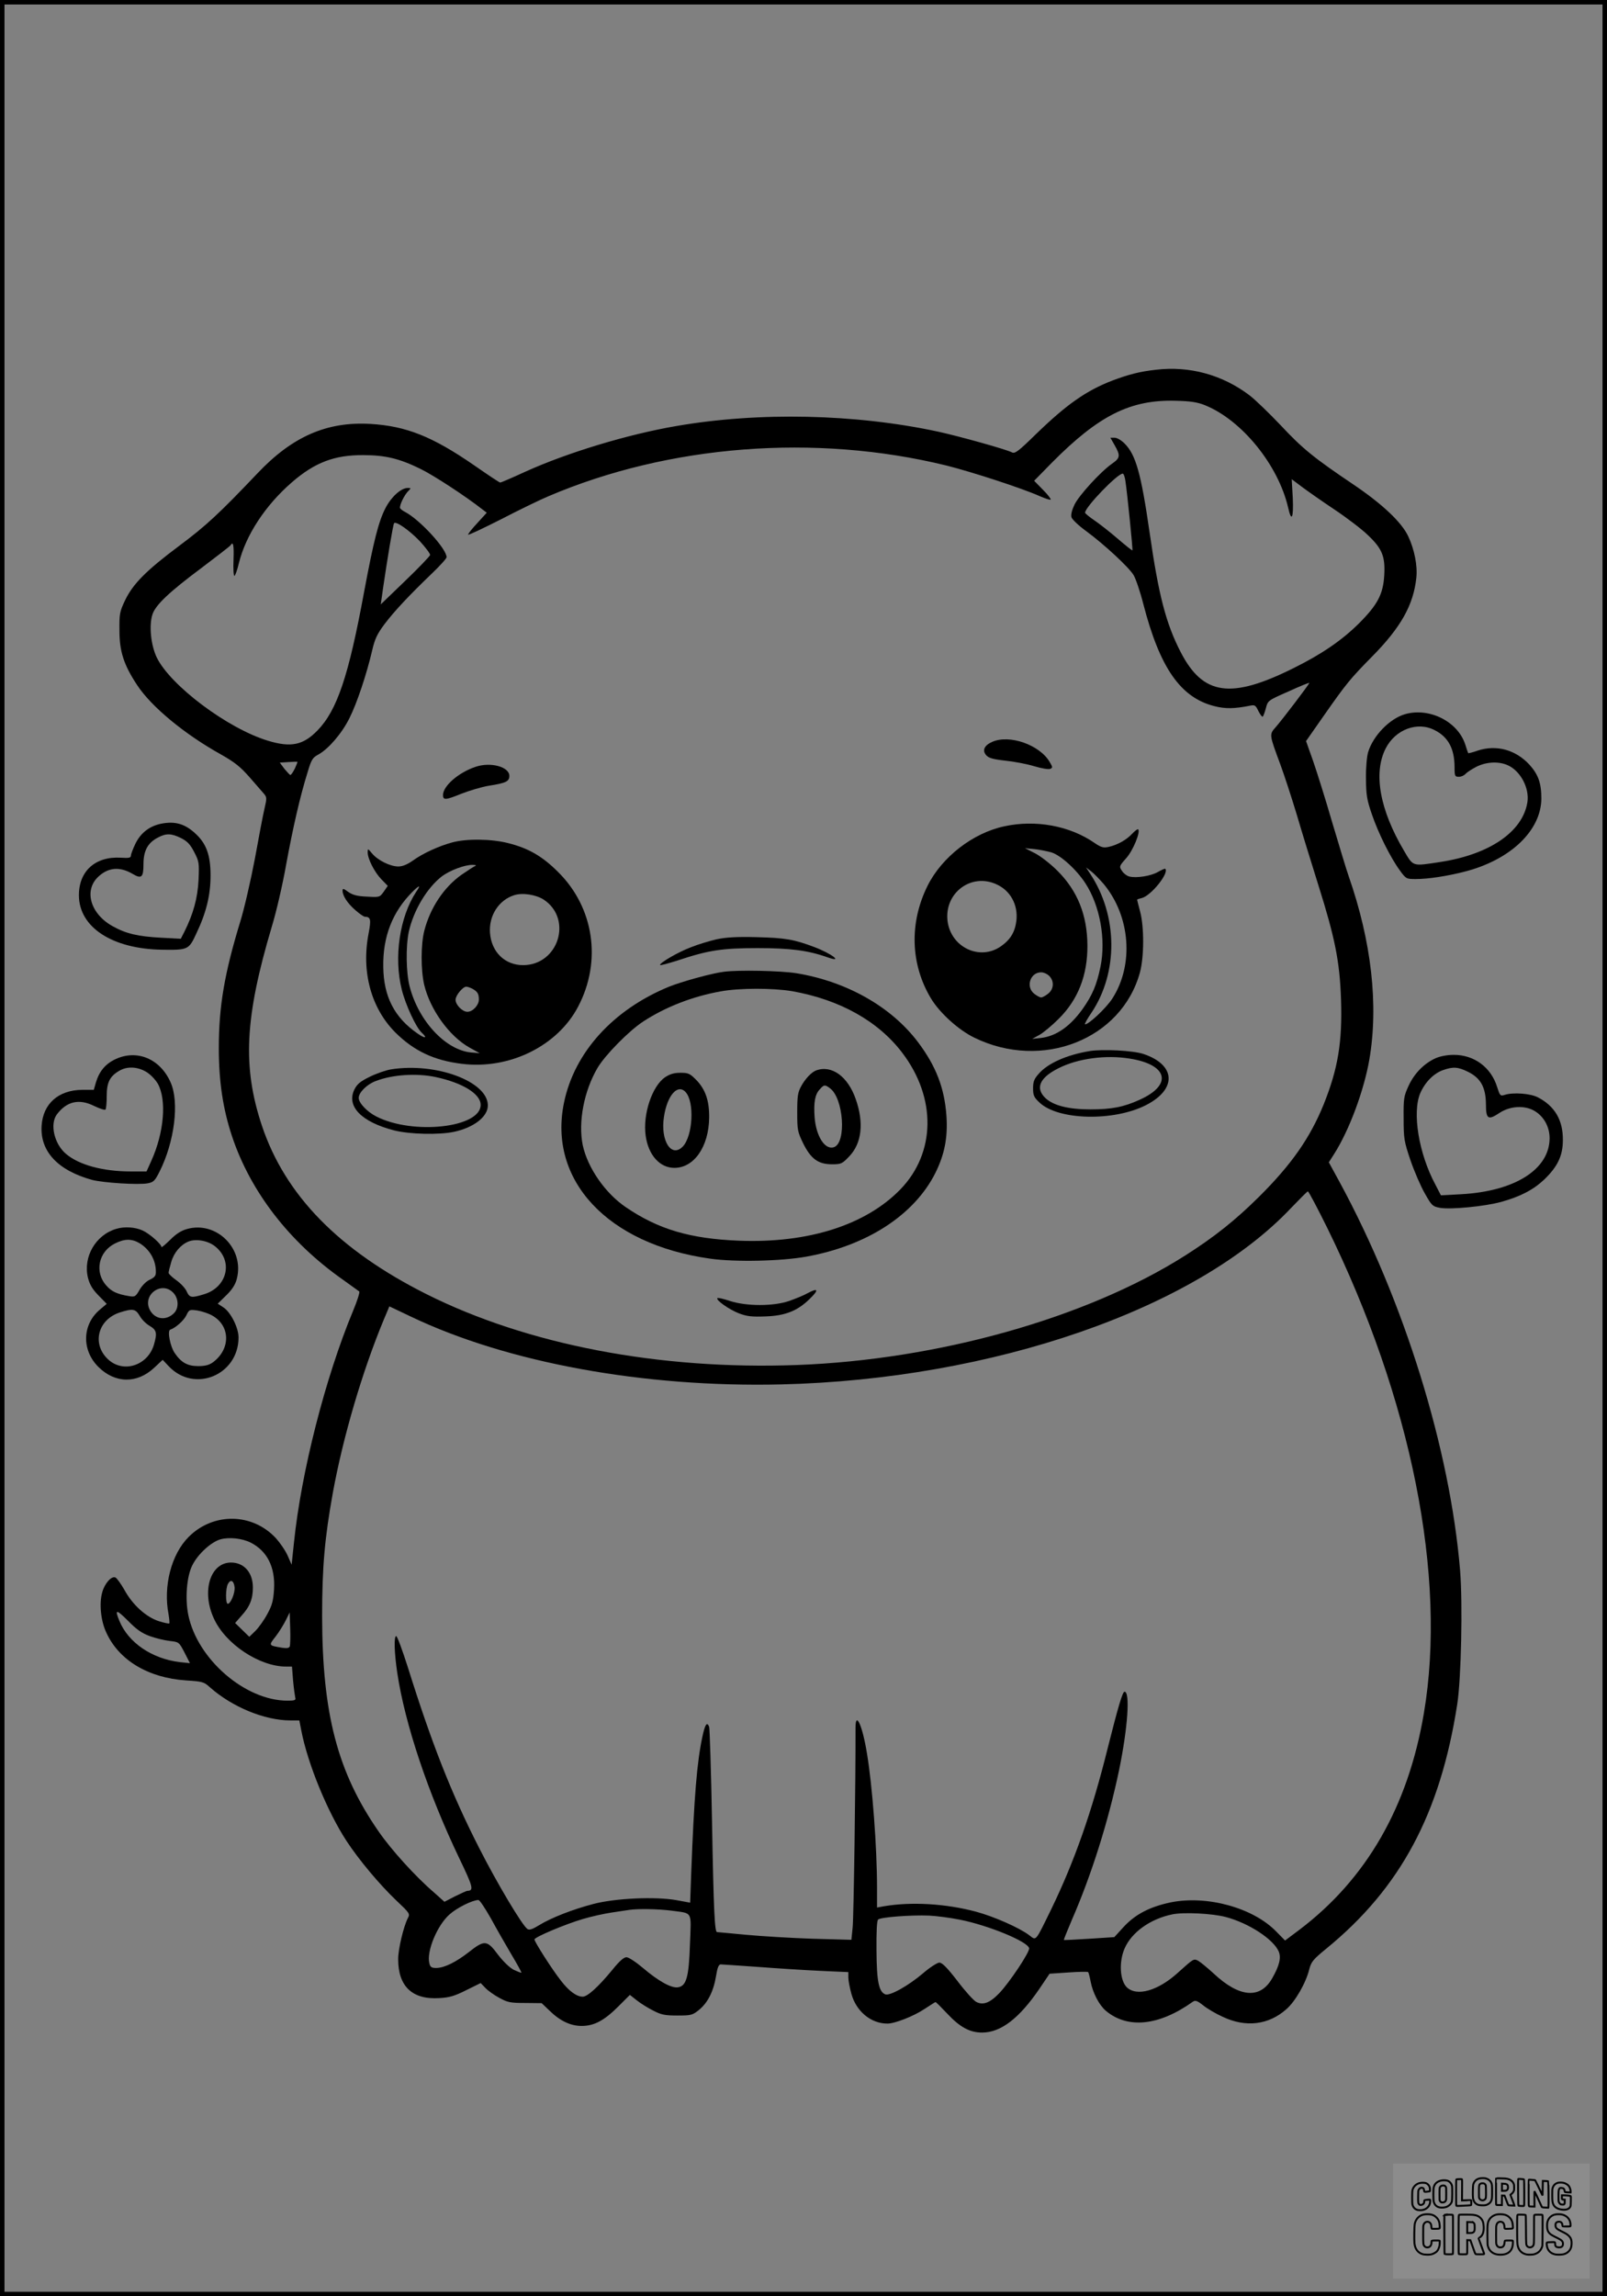 <?xml version="1.0" encoding="UTF-8"?>
<svg xmlns="http://www.w3.org/2000/svg" version="1.0" width="896pt" height="1280pt" viewBox="0 0 896 1280" preserveAspectRatio="xMidYMid meet">
  <rect x="0" y="0" width="896" height="1280" fill="#808080" stroke="none"/>
  <g transform="translate(0.00 0.00) scale(1)">
    <g transform="translate(0,1280) scale(0.1,-0.1)" fill="#000000" stroke="none">
      <path d="M6446 10739 c-91 -10 -152 -26 -243 -60 -148 -57 -257 -134 -430 -302 -93 -91 -114 -107 -130 -99 -32 17 -294 90 -413 116 -460 99 -999 111 -1460 31 -269 -46 -606 -148 -840 -254 -74 -34 -137 -61 -141 -61 -4 0 -69 43 -145 96 -233 161 -379 219 -579 231 -242 14 -435 -70 -629 -275 -214 -225 -286 -292 -436 -404 -186 -139 -259 -213 -303 -305 -30 -63 -32 -76 -31 -168 0 -118 25 -193 100 -306 79 -119 262 -271 465 -384 78 -44 109 -69 160 -127 35 -40 71 -82 81 -93 16 -19 16 -25 3 -81 -8 -33 -32 -160 -54 -281 -23 -121 -59 -278 -81 -349 -88 -288 -120 -472 -120 -706 0 -186 23 -340 74 -493 103 -308 319 -588 616 -797 47 -33 88 -64 93 -67 4 -4 -11 -52 -34 -107 -155 -372 -290 -901 -330 -1293 l-13 -123 -22 50 c-12 28 -42 71 -65 97 -131 142 -349 146 -487 8 -97 -97 -143 -275 -112 -433 4 -25 6 -47 4 -49 -2 -3 -29 3 -58 12 -71 23 -146 90 -192 174 -20 35 -43 67 -51 70 -22 9 -60 -34 -73 -83 -18 -62 -8 -160 23 -225 71 -155 235 -252 444 -266 92 -6 100 -8 133 -38 124 -110 305 -185 449 -185 l50 0 11 -57 c36 -185 145 -451 252 -615 69 -105 184 -243 280 -334 72 -68 75 -72 62 -96 -24 -47 -54 -172 -54 -229 0 -151 78 -226 228 -217 57 3 85 11 151 44 l81 40 26 -27 c14 -15 49 -40 77 -55 47 -26 62 -29 145 -29 l92 -1 43 -41 c59 -58 118 -86 180 -86 70 0 126 30 205 109 l64 64 38 -30 c20 -16 61 -42 91 -57 46 -24 66 -28 136 -28 76 0 84 2 120 31 49 40 81 103 95 187 8 50 15 67 27 67 9 0 102 -7 206 -14 105 -8 261 -18 348 -22 l157 -7 0 -30 c0 -17 8 -58 17 -91 27 -98 109 -166 201 -166 41 0 146 41 206 81 32 21 60 39 62 39 3 0 32 -29 65 -64 71 -76 126 -106 195 -106 104 0 207 79 320 245 l56 83 105 7 c57 4 106 5 110 2 3 -3 9 -27 14 -53 12 -63 47 -130 84 -162 122 -103 297 -85 486 50 14 9 24 6 57 -20 22 -18 71 -47 109 -64 128 -61 256 -46 355 42 50 43 110 148 128 223 11 42 22 55 94 114 414 338 636 752 731 1363 22 141 31 561 16 745 -56 678 -312 1503 -673 2168 l-59 108 30 47 c84 132 166 353 196 526 52 303 12 657 -115 1021 -12 33 -52 167 -91 297 -38 131 -87 287 -108 347 l-39 110 100 143 c126 180 147 205 268 328 161 163 231 288 247 440 7 68 -11 157 -45 230 -37 79 -144 180 -307 290 -217 146 -283 199 -405 330 -63 66 -141 142 -174 167 -151 114 -334 164 -520 142z m273 -198 c205 -83 408 -333 463 -570 19 -85 31 -60 26 54 l-6 104 57 -43 c31 -23 112 -80 181 -126 69 -46 153 -110 187 -143 80 -76 97 -119 91 -224 -6 -106 -38 -165 -142 -269 -94 -93 -206 -170 -361 -247 -352 -176 -507 -154 -632 88 -82 159 -123 317 -173 665 -48 332 -77 435 -140 498 -18 18 -42 32 -55 32 l-24 0 24 -42 c33 -58 31 -71 -15 -103 -62 -43 -184 -176 -209 -228 -14 -29 -21 -56 -17 -70 3 -12 41 -48 84 -79 99 -73 235 -199 262 -243 12 -19 37 -92 55 -163 92 -355 207 -520 395 -568 62 -16 112 -15 198 2 28 6 33 3 48 -29 10 -20 21 -34 24 -32 4 3 12 24 18 47 11 43 11 43 127 94 63 29 115 50 115 47 0 -7 -150 -204 -186 -245 -38 -43 -38 -40 25 -210 21 -57 62 -182 91 -278 28 -96 83 -274 121 -395 92 -292 119 -425 126 -636 8 -238 -17 -387 -97 -586 -76 -187 -180 -335 -359 -513 -133 -132 -251 -226 -415 -330 -548 -347 -1376 -580 -2164 -609 -766 -28 -1501 113 -2064 395 -488 245 -788 551 -918 940 -109 328 -95 603 55 1107 25 81 61 237 80 345 38 207 78 383 120 517 21 71 28 82 60 99 56 31 130 116 173 202 42 83 96 245 127 378 15 65 28 92 69 147 56 74 139 162 264 282 45 43 82 84 82 91 0 47 -149 209 -231 252 -16 8 -29 19 -29 24 0 20 23 66 42 88 21 21 21 22 2 22 -37 0 -90 -47 -123 -109 -40 -76 -67 -183 -121 -471 -86 -467 -150 -659 -260 -772 -80 -82 -148 -96 -276 -57 -225 68 -544 308 -620 464 -33 69 -44 179 -24 240 17 53 95 126 272 258 86 65 160 122 163 127 15 25 20 3 17 -80 -2 -49 0 -90 5 -90 4 0 16 32 25 71 38 155 147 322 296 451 127 110 237 152 397 151 123 0 202 -19 320 -77 75 -37 248 -150 344 -225 l25 -19 -52 -57 c-29 -31 -52 -60 -52 -65 0 -5 82 34 183 85 100 52 218 109 263 128 674 288 1490 351 2221 172 143 -36 420 -126 521 -171 30 -13 57 -22 60 -19 3 3 -16 28 -43 55 l-49 50 99 101 c262 264 438 352 690 345 85 -2 122 -8 164 -25z m-444 -423 c10 -66 42 -383 39 -386 -1 -2 -38 27 -82 65 -44 38 -103 84 -131 103 -28 19 -51 38 -51 42 -1 30 180 218 210 218 5 0 12 -19 15 -42z m-3933 -336 c32 -35 58 -70 56 -76 -2 -7 -64 -72 -139 -144 l-136 -131 13 92 c22 151 55 351 61 360 9 15 86 -39 145 -101z m-698 -1266 c-10 -20 -21 -36 -25 -36 -3 0 -18 16 -33 34 l-26 35 47 3 c27 2 49 2 51 2 2 -1 -5 -18 -14 -38z m5755 -2558 c471 -958 669 -1949 540 -2708 -88 -521 -320 -924 -694 -1207 l-80 -60 -50 51 c-129 132 -385 202 -586 162 -116 -24 -198 -66 -263 -136 l-53 -58 -139 -9 c-76 -5 -140 -8 -142 -7 -2 1 18 50 43 109 111 254 205 553 265 840 48 234 62 435 30 435 -11 0 -35 -81 -94 -315 -88 -355 -186 -632 -314 -896 -92 -188 -83 -177 -124 -146 -54 41 -196 104 -297 131 -169 45 -360 56 -513 30 l-38 -7 0 109 c0 225 -26 570 -56 749 -25 156 -64 242 -64 143 1 -284 -10 -1059 -16 -1112 l-7 -69 -216 6 c-119 4 -286 14 -371 22 -85 8 -158 15 -162 15 -13 0 -19 112 -28 612 -5 284 -13 523 -16 532 -12 31 -23 15 -38 -56 -30 -140 -46 -333 -62 -758 l-6 -166 -76 14 c-118 21 -341 11 -463 -21 -115 -30 -236 -77 -304 -119 -36 -22 -53 -28 -64 -21 -28 18 -169 254 -270 453 -154 302 -263 579 -396 1003 -31 97 -60 177 -66 177 -13 0 -11 -91 6 -205 43 -287 173 -673 346 -1034 77 -160 82 -180 45 -181 -5 0 -35 -14 -68 -30 l-60 -31 -57 51 c-104 89 -239 238 -310 341 -229 330 -314 655 -315 1199 0 274 14 435 60 690 57 312 165 678 283 962 l32 76 122 -58 c537 -256 1296 -395 2062 -377 1180 28 2313 420 2845 985 47 49 88 90 92 91 4 1 52 -90 107 -201z m-6001 -1757 c92 -47 137 -137 130 -259 -4 -63 -10 -89 -37 -138 -18 -34 -48 -76 -67 -95 l-34 -33 -40 39 -39 38 35 40 c47 51 64 94 64 158 0 83 -49 139 -122 139 -116 0 -166 -161 -95 -313 65 -142 254 -267 403 -267 l32 0 6 -77 c4 -43 10 -86 12 -95 5 -15 -2 -18 -43 -18 -235 0 -502 230 -553 477 -19 91 -9 218 23 279 31 62 104 128 155 143 50 14 122 6 170 -18z m-90 -249 c3 -32 -22 -92 -38 -92 -13 0 -13 86 1 111 15 28 33 18 37 -19z m-473 -272 c33 -12 83 -24 111 -27 52 -6 52 -6 83 -65 l30 -59 -57 6 c-155 19 -286 108 -336 229 -28 67 -18 67 47 2 47 -48 76 -69 122 -86z m781 -57 c-4 -10 -16 -12 -43 -8 -77 13 -76 12 -36 63 20 26 45 67 57 91 l21 43 3 -88 c2 -48 0 -94 -2 -101z m1120 -1515 c31 -57 83 -148 115 -202 33 -55 58 -101 56 -102 -2 -2 -21 6 -43 16 -24 13 -58 46 -88 85 -60 81 -75 82 -160 15 -74 -58 -138 -89 -183 -90 -27 0 -34 5 -39 26 -17 66 44 213 113 273 40 36 126 79 160 80 7 1 37 -45 69 -101z m1004 42 c125 -17 114 2 107 -186 -6 -187 -20 -236 -69 -242 -37 -4 -107 35 -193 108 -39 33 -80 60 -92 60 -15 0 -40 -22 -81 -73 -76 -92 -136 -147 -163 -147 -34 0 -77 31 -122 90 -49 62 -147 216 -147 229 0 13 174 86 270 114 47 14 119 30 160 36 41 6 86 13 100 15 50 7 157 5 230 -4z m3095 -36 c128 -34 266 -124 295 -193 14 -35 3 -79 -37 -149 -67 -117 -183 -107 -327 28 -35 32 -73 63 -85 70 -26 13 -25 13 -113 -66 -112 -102 -231 -135 -286 -81 -38 38 -44 141 -12 215 39 91 144 166 267 191 63 13 223 5 298 -15z m-1482 -15 c160 -32 378 -122 385 -159 4 -21 -110 -192 -167 -251 -52 -54 -90 -68 -128 -48 -15 8 -62 60 -105 117 -58 75 -85 102 -101 102 -12 -1 -53 -27 -91 -60 -80 -68 -184 -127 -210 -117 -36 14 -48 73 -49 244 -1 106 2 166 9 173 13 13 181 26 284 22 41 -2 119 -12 173 -23z"></path>
      <path d="M5533 8665 c-44 -19 -58 -47 -35 -74 13 -16 36 -23 106 -31 50 -5 123 -19 162 -31 40 -12 80 -19 89 -15 15 6 15 9 -2 38 -56 96 -224 155 -320 113z"></path>
      <path d="M2653 8526 c-95 -31 -183 -107 -183 -158 0 -29 15 -28 101 7 46 18 116 39 154 45 96 15 115 24 115 55 0 50 -103 79 -187 51z"></path>
      <path d="M5600 8194 c-175 -37 -348 -171 -428 -331 -103 -207 -96 -438 19 -629 49 -81 153 -175 241 -218 378 -185 822 -10 924 364 23 85 24 252 1 338 -9 35 -17 65 -17 67 0 1 12 6 26 9 52 13 154 140 131 163 -3 2 -20 -6 -40 -17 -38 -23 -121 -36 -160 -26 -13 3 -32 17 -41 31 -17 25 -16 27 24 72 38 43 80 146 66 160 -3 3 -18 -8 -33 -24 -32 -35 -83 -63 -132 -74 -29 -6 -41 -3 -78 22 -138 96 -329 131 -503 93z m261 -145 c53 -16 141 -96 191 -173 81 -125 115 -312 84 -464 -21 -102 -45 -159 -101 -238 -70 -97 -147 -150 -232 -160 l-48 -5 40 22 c22 12 71 53 108 90 108 107 161 243 160 409 -1 169 -55 304 -167 416 -39 39 -96 83 -126 98 l-55 28 52 -5 c29 -3 71 -12 94 -18z m293 -177 c149 -180 169 -450 48 -638 -34 -53 -131 -144 -152 -144 -5 0 11 29 35 64 151 225 148 543 -7 776 l-23 35 30 -23 c17 -13 47 -45 69 -70z m-599 -1 c79 -35 122 -115 112 -203 -8 -64 -33 -105 -85 -142 -118 -84 -281 -7 -299 141 -18 156 132 268 272 204z m295 -511 c29 -29 26 -74 -6 -99 -15 -12 -32 -21 -39 -21 -7 0 -24 9 -39 21 -48 38 -22 119 39 119 14 0 34 -9 45 -20z"></path>
      <path d="M2521 8104 c-74 -20 -162 -60 -219 -101 -31 -22 -58 -33 -81 -33 -45 0 -114 34 -146 72 -24 29 -25 29 -25 6 1 -37 38 -110 77 -150 l35 -36 -22 -32 c-23 -32 -24 -32 -94 -28 -54 2 -79 9 -104 26 -27 20 -32 21 -32 7 0 -29 29 -72 72 -109 23 -20 46 -36 52 -36 33 -1 36 -15 21 -94 -41 -213 14 -415 149 -551 104 -103 215 -156 371 -175 265 -33 533 99 648 318 134 254 89 554 -112 752 -87 87 -165 132 -277 160 -92 24 -233 26 -313 4z m129 -131 c-8 -3 -43 -26 -78 -50 -97 -69 -173 -183 -206 -310 -20 -77 -20 -219 -1 -302 33 -139 140 -287 252 -350 l58 -32 -47 4 c-143 13 -294 175 -344 368 -20 77 -22 221 -5 304 26 119 102 247 186 311 43 32 127 64 170 63 17 0 23 -3 15 -6z m-330 -145 c-92 -140 -125 -364 -80 -544 21 -85 80 -212 111 -240 35 -32 19 -35 -23 -5 -129 89 -189 206 -191 371 -3 169 51 307 163 419 40 40 48 39 20 -1z m712 -43 c162 -108 82 -364 -115 -365 -102 0 -177 73 -185 180 -7 96 49 183 135 210 46 15 122 3 165 -25z m-399 -496 c29 -16 37 -28 37 -61 0 -31 -34 -68 -64 -68 -28 0 -66 39 -66 67 0 24 40 73 60 73 6 0 21 -5 33 -11z"></path>
      <path d="M3995 7564 c-38 -9 -103 -28 -142 -44 -72 -27 -173 -86 -173 -99 0 -4 44 8 98 25 171 57 247 69 447 69 181 0 281 -13 388 -51 93 -33 25 20 -73 57 -114 43 -163 51 -320 55 -115 3 -173 -1 -225 -12z"></path>
      <path d="M4035 7383 c-66 -8 -239 -56 -307 -84 -310 -128 -525 -365 -583 -644 -91 -434 243 -791 814 -871 140 -20 398 -14 536 11 339 61 602 232 720 466 52 105 70 198 62 319 -11 155 -58 277 -158 410 -149 198 -398 339 -679 385 -87 14 -324 19 -405 8z m381 -108 c266 -47 481 -167 615 -344 191 -251 186 -557 -10 -760 -194 -200 -515 -302 -901 -287 -272 11 -449 63 -631 187 -115 78 -213 220 -240 346 -26 129 7 302 83 431 42 71 175 206 253 257 125 82 277 141 434 169 104 19 290 19 397 1z"></path>
      <path d="M4550 6833 c-26 -10 -61 -47 -83 -88 -19 -34 -22 -57 -22 -145 0 -99 2 -109 33 -173 43 -87 84 -117 161 -117 51 0 57 3 96 44 70 73 83 187 36 320 -44 126 -134 191 -221 159z m76 -98 c78 -54 95 -307 23 -330 -50 -16 -99 62 -107 167 -6 83 2 128 29 156 23 26 28 27 55 7z"></path>
      <path d="M3708 6795 c-72 -49 -125 -207 -108 -326 15 -108 79 -179 160 -179 110 0 192 118 194 280 1 93 -20 155 -69 207 -38 39 -46 43 -91 43 -36 0 -59 -7 -86 -25z m115 -83 c50 -55 40 -242 -15 -302 -64 -68 -127 31 -106 165 18 120 77 186 121 137z"></path>
      <path d="M6075 6941 c-127 -21 -233 -68 -283 -126 -26 -29 -32 -44 -32 -82 0 -39 5 -50 36 -79 104 -99 414 -106 594 -14 174 89 166 225 -15 285 -57 19 -226 28 -300 16z m225 -42 c212 -34 239 -146 55 -229 -89 -41 -158 -54 -275 -54 -122 0 -205 21 -250 62 -59 55 -35 114 71 167 108 55 264 76 399 54z"></path>
      <path d="M2180 6839 c-30 -5 -84 -24 -120 -42 -51 -25 -69 -40 -84 -70 -46 -94 39 -181 221 -228 87 -22 250 -26 335 -8 110 24 188 84 188 147 0 134 -290 241 -540 201z m250 -43 c150 -32 250 -94 250 -155 0 -127 -376 -169 -581 -65 -52 26 -99 76 -99 104 0 30 46 76 95 94 93 36 228 45 335 22z"></path>
      <path d="M4500 5590 c-19 -11 -64 -29 -100 -42 -89 -30 -236 -30 -330 0 -35 12 -67 19 -70 16 -10 -11 66 -64 120 -85 46 -17 71 -20 150 -17 109 4 176 31 243 96 55 53 50 66 -13 32z"></path>
      <path d="M7834 8819 c-86 -25 -178 -120 -206 -212 -7 -24 -13 -89 -12 -147 1 -91 5 -118 33 -199 36 -106 104 -242 156 -313 34 -47 37 -48 88 -48 70 0 175 16 272 41 256 65 428 229 429 408 0 85 -17 134 -67 189 -77 83 -184 112 -288 78 -28 -10 -52 -16 -53 -14 -1 2 -9 23 -16 47 -41 129 -201 209 -336 170z m165 -89 c76 -38 111 -104 111 -207 0 -49 2 -53 24 -53 13 0 29 7 37 16 7 8 34 26 61 40 54 27 121 31 171 10 73 -30 126 -128 113 -209 -27 -164 -211 -290 -486 -332 -157 -24 -149 -27 -202 63 -135 228 -172 433 -102 570 54 106 177 152 273 102z"></path>
      <path d="M901 8209 c-66 -13 -115 -50 -145 -110 -14 -29 -26 -60 -26 -68 0 -13 -11 -15 -57 -12 -141 8 -233 -74 -233 -209 0 -179 186 -300 465 -304 143 -2 148 0 189 89 56 117 80 215 80 325 0 114 -24 179 -86 235 -58 53 -111 68 -187 54z m109 -81 c35 -18 51 -35 73 -78 27 -52 28 -60 24 -155 -5 -101 -29 -189 -79 -289 l-20 -39 -111 6 c-127 7 -193 22 -267 63 -125 68 -164 199 -83 276 56 53 120 59 192 17 50 -30 61 -20 61 54 0 75 24 119 80 148 46 25 76 24 130 -3z"></path>
      <path d="M644 6896 c-56 -26 -90 -67 -109 -129 l-12 -42 -64 0 c-133 -1 -219 -77 -227 -200 -9 -143 90 -249 281 -302 62 -16 258 -29 311 -19 32 6 40 14 66 66 83 165 111 387 61 497 -58 131 -187 185 -307 129z m170 -70 c24 -14 51 -42 66 -67 50 -90 35 -272 -36 -429 l-27 -60 -87 0 c-156 0 -288 36 -361 97 -67 56 -92 167 -52 221 55 73 124 89 208 47 31 -15 59 -24 63 -20 4 4 7 37 7 74 0 76 16 110 68 141 44 27 101 25 151 -4z"></path>
      <path d="M8004 6901 c-64 -29 -118 -84 -150 -153 -27 -59 -29 -71 -28 -183 0 -112 3 -128 38 -232 21 -61 57 -145 80 -185 39 -69 43 -73 86 -81 60 -10 247 8 339 33 108 30 179 67 240 124 75 72 105 133 105 221 1 111 -45 189 -139 238 -42 22 -138 29 -185 14 -25 -8 -27 -5 -43 45 -34 109 -128 178 -241 178 -38 0 -77 -8 -102 -19z m182 -76 c70 -35 98 -86 99 -180 0 -83 12 -91 75 -49 59 39 140 44 195 12 53 -31 85 -89 85 -153 -1 -174 -195 -296 -495 -312 l-111 -6 -31 60 c-93 173 -130 402 -84 510 27 61 75 110 127 128 56 20 84 18 140 -10z"></path>
      <path d="M648 5950 c-115 -34 -185 -156 -158 -271 10 -39 24 -64 59 -100 l46 -47 -38 -32 c-99 -83 -103 -226 -8 -320 93 -92 215 -94 311 -4 l47 44 34 -36 c143 -151 389 -49 389 161 0 54 -44 141 -84 167 l-32 21 47 46 c33 32 51 60 59 91 45 168 -112 326 -278 279 -32 -9 -62 -28 -94 -61 -27 -26 -48 -44 -48 -39 0 16 -67 75 -105 92 -42 19 -101 23 -147 9z m132 -81 c54 -34 88 -91 89 -155 1 -25 -5 -33 -33 -47 -21 -9 -44 -33 -58 -57 -22 -38 -25 -40 -58 -35 -67 11 -99 26 -128 60 -66 74 -43 187 48 233 55 28 95 28 140 1z m416 -14 c107 -81 73 -231 -60 -270 -69 -21 -79 -19 -95 16 -7 17 -33 45 -57 62 -24 17 -44 36 -44 42 0 6 7 34 15 61 15 52 52 95 95 113 41 17 106 6 146 -24z m-231 -260 c31 -31 34 -86 5 -115 -44 -44 -107 -35 -135 19 -42 83 65 162 130 96z m-186 -130 c11 -20 36 -45 56 -56 38 -23 42 -39 24 -102 -32 -115 -164 -162 -250 -90 -100 85 -67 228 62 268 70 22 85 19 108 -20z m404 2 c102 -57 104 -187 4 -261 -21 -15 -43 -21 -82 -21 -60 0 -95 20 -131 73 -25 36 -42 124 -25 130 30 10 76 51 90 80 15 32 18 33 61 27 25 -4 62 -16 83 -28z"></path>
    </g>
  </g>
  <rect x="0.0" y="0.0" width="896.0" height="1280.0" fill="none" stroke="black" stroke-width="5"></rect>
  <g transform="translate(776.77 1206.00) scale(0.107)" opacity="1.0">
    <rect x="0" y="0" width="1024.0" height="600.0" fill="white" fill-opacity="0.1"></rect>
    <g transform="translate(0,650) scale(0.1,-0.1)" stroke="none">
      <path fill="none" stroke="#000000" stroke-width="100" d="M4491 5720 c-164 -43 -269 -147 -319 -315 -19 -65 -29 -577 -13 -693 25 -190 116 -310 276 -367 63 -23 284 -32 370 -16 122 22 249 110 294 205 51 104 56 150 56 496 0 341 -4 385 -48 478 -46 100 -156 184 -282 217 -83 21 -241 19 -334 -5z m270 -273 c19 -12 43 -40 54 -62 18 -37 20 -64 23 -320 5 -339 -1 -384 -56 -436 -87 -82 -235 -56 -289 51 -22 43 -23 53 -23 335 0 314 7 370 52 412 34 32 66 42 139 42 53 1 73 -4 100 -22z"></path>
      <path fill="none" stroke="#000000" stroke-width="100" d="M5367 5723 c-4 -3 -7 -311 -7 -683 0 -618 1 -679 17 -691 12 -10 51 -14 152 -14 l136 0 3 248 2 248 67 -3 67 -3 34 -85 c18 -47 58 -152 89 -235 30 -82 63 -158 73 -168 14 -15 40 -19 165 -24 l148 -6 -5 34 c-4 19 -49 143 -102 276 -53 133 -96 246 -96 251 0 6 15 19 33 31 53 33 104 92 134 156 27 57 28 67 27 195 0 115 -4 144 -23 193 -31 80 -76 135 -148 183 -83 56 -166 82 -303 94 -129 11 -453 14 -463 3z m541 -300 c55 -27 77 -73 77 -163 0 -61 -4 -82 -23 -111 -34 -55 -73 -69 -191 -69 l-101 0 0 187 0 186 101 -6 c66 -4 114 -12 137 -24z"></path>
      <path fill="none" stroke="#000000" stroke-width="100" d="M6514 5685 c-4 -9 -5 -320 -2 -690 3 -511 7 -678 16 -687 19 -19 273 -30 291 -13 11 11 13 126 12 675 -1 364 -6 672 -11 685 -11 28 -27 31 -187 40 -99 6 -114 5 -119 -10z"></path>
      <path fill="none" stroke="#000000" stroke-width="100" d="M3355 5683 c-27 -3 -55 -9 -62 -15 -10 -8 -13 -150 -13 -683 0 -592 2 -674 15 -685 12 -10 52 -11 173 -6 362 15 578 29 590 38 8 7 12 46 12 129 0 108 -2 119 -20 129 -11 6 -24 9 -28 7 -4 -3 -103 -8 -221 -12 l-214 -7 5 545 c4 384 2 549 -5 556 -11 11 -120 12 -232 4z"></path>
      <path fill="none" stroke="#000000" stroke-width="100" d="M7067 5654 c-4 -4 -7 -310 -7 -680 0 -625 1 -673 18 -692 15 -18 31 -21 152 -24 l134 -3 -3 400 c-2 277 1 397 8 390 11 -11 153 -311 251 -530 96 -215 128 -281 142 -292 7 -6 82 -14 165 -17 l153 -7 11 28 c14 34 3 1333 -11 1347 -5 5 -70 11 -144 14 l-136 5 -1 -54 c-1 -30 -5 -200 -8 -379 l-6 -325 -73 150 c-40 83 -123 256 -184 385 -61 129 -117 242 -125 252 -11 12 -40 18 -121 22 -59 4 -130 9 -157 12 -28 3 -54 2 -58 -2z"></path>
      <path fill="none" stroke="#000000" stroke-width="100" d="M2507 5614 c-220 -49 -342 -159 -394 -357 -24 -91 -24 -641 0 -740 57 -233 232 -339 510 -310 56 6 127 21 158 33 76 29 187 114 226 174 64 95 67 114 71 505 2 232 -1 371 -8 404 -27 126 -116 235 -228 278 -74 29 -236 35 -335 13z m191 -281 c15 -11 36 -35 47 -54 19 -32 20 -52 20 -349 0 -309 0 -316 -23 -362 -31 -62 -75 -89 -155 -95 -53 -4 -67 -2 -97 19 -19 13 -44 41 -55 63 -19 37 -20 60 -20 350 0 337 2 351 60 405 54 51 169 63 223 23z"></path>
      <path fill="none" stroke="#000000" stroke-width="100" d="M8568 5491 c-133 -43 -219 -134 -262 -280 -13 -45 -16 -107 -16 -343 0 -320 9 -395 60 -506 73 -156 258 -255 506 -269 191 -11 324 47 376 165 19 42 22 70 26 288 4 209 3 242 -11 256 -19 18 -186 38 -347 41 l-105 2 -3 -95 c-1 -52 2 -102 7 -109 6 -10 33 -16 75 -19 l66 -4 0 -105 c0 -98 -1 -105 -26 -130 -23 -23 -31 -25 -99 -21 -64 3 -79 7 -112 34 -21 16 -49 52 -63 80 -25 49 -25 51 -25 324 0 303 6 348 56 402 28 29 32 30 99 26 105 -6 152 -50 167 -158 8 -53 9 -54 48 -62 22 -5 90 -10 150 -11 l110 -2 3 43 c4 52 -30 180 -66 245 -53 99 -179 183 -317 212 -96 20 -226 18 -297 -4z"></path>
      <path fill="none" stroke="#000000" stroke-width="100" d="M1390 5484 c-203 -45 -359 -207 -390 -404 -13 -83 -13 -616 0 -694 20 -123 100 -235 203 -281 98 -45 271 -51 387 -13 211 67 340 238 340 451 0 54 -3 69 -17 74 -24 9 -264 -15 -280 -28 -7 -7 -13 -31 -13 -60 0 -56 -13 -95 -43 -128 -31 -34 -95 -61 -144 -61 -35 0 -48 6 -77 35 -52 52 -58 99 -54 423 3 257 5 280 24 323 42 89 120 132 202 109 53 -14 72 -42 81 -120 11 -90 15 -92 150 -79 62 6 125 15 138 20 25 9 25 10 21 107 -3 82 -9 106 -33 155 -33 68 -97 130 -163 160 -60 27 -235 33 -332 11z"></path>
      <path fill="none" stroke="#000000" stroke-width="100" d="M1600 3845 c-239 -44 -424 -235 -476 -495 -22 -109 -33 -831 -15 -1000 31 -300 174 -492 425 -572 45 -15 100 -21 211 -25 181 -6 263 8 380 66 147 73 214 152 266 311 26 78 32 117 37 219 4 98 2 125 -9 132 -22 14 -393 11 -407 -3 -7 -7 -12 -39 -12 -73 0 -169 -84 -275 -217 -275 -68 0 -110 18 -150 64 -65 73 -68 99 -68 606 0 446 1 456 22 515 78 208 337 201 392 -11 6 -23 13 -75 16 -115 3 -41 10 -78 15 -83 10 -10 289 -10 357 0 63 9 67 18 60 147 -12 210 -62 331 -181 445 -86 82 -165 123 -280 146 -94 19 -261 20 -366 1z"></path>
      <path fill="none" stroke="#000000" stroke-width="100" d="M5376 3840 c-151 -39 -268 -118 -350 -237 -106 -157 -118 -245 -114 -863 4 -463 5 -477 27 -550 33 -106 72 -178 131 -243 123 -135 290 -197 526 -197 326 0 528 127 610 384 34 106 48 339 20 349 -29 12 -386 9 -400 -2 -7 -6 -16 -44 -20 -85 -17 -192 -81 -266 -226 -266 -93 1 -163 55 -197 152 -16 48 -18 92 -18 503 0 437 1 452 22 520 26 81 57 119 121 147 78 35 188 8 237 -56 30 -40 55 -133 55 -206 0 -92 6 -95 157 -92 70 1 161 5 201 8 87 8 88 9 78 158 -12 189 -62 314 -170 422 -76 76 -130 109 -241 144 -102 33 -337 38 -449 10z"></path>
      <path fill="none" stroke="#000000" stroke-width="100" d="M8441 3845 c-204 -45 -357 -196 -406 -402 -24 -99 -17 -331 13 -416 47 -137 141 -225 342 -323 334 -162 396 -203 438 -284 19 -37 23 -57 20 -116 -3 -59 -8 -77 -30 -107 -39 -50 -98 -70 -190 -65 -137 7 -187 57 -188 185 0 95 4 94 -223 86 -106 -3 -198 -10 -204 -16 -17 -13 -17 -107 1 -200 44 -226 196 -375 436 -423 103 -20 339 -15 435 10 199 53 340 189 391 377 21 78 28 222 15 311 -16 115 -56 191 -145 276 -85 81 -145 117 -386 235 -250 122 -298 173 -301 319 -3 109 52 167 164 175 115 8 183 -49 194 -164 3 -32 10 -64 16 -70 10 -14 340 -17 387 -4 24 7 25 9 22 92 -5 150 -54 269 -153 369 -69 70 -189 133 -297 155 -90 18 -265 18 -351 0z"></path>
      <path fill="none" stroke="#000000" stroke-width="100" d="M2710 3833 c-14 -2 -29 -9 -35 -14 -7 -7 -9 -354 -7 -1017 3 -910 5 -1008 20 -1019 20 -16 384 -18 413 -3 19 10 19 32 19 1019 0 923 -1 1010 -16 1022 -13 10 -61 14 -193 16 -97 1 -187 -1 -201 -4z"></path>
      <path fill="none" stroke="#000000" stroke-width="100" d="M3455 3833 c-47 -12 -45 32 -45 -1034 0 -987 0 -1009 19 -1019 12 -6 98 -10 210 -10 159 0 192 3 205 16 14 13 16 61 16 370 l0 355 81 -3 82 -3 88 -245 c49 -135 105 -292 124 -350 20 -58 45 -113 57 -122 18 -16 45 -18 229 -18 184 0 210 2 216 16 7 19 16 -7 -153 448 -74 197 -134 362 -134 366 0 4 23 22 50 40 162 104 228 273 217 560 -8 225 -46 336 -153 450 -104 110 -219 160 -413 179 -101 11 -657 13 -696 4z m721 -409 c64 -48 69 -61 72 -231 4 -176 -7 -223 -59 -267 -43 -36 -89 -46 -216 -46 l-113 0 0 286 0 286 144 -4 c127 -3 148 -5 172 -24z"></path>
      <path fill="none" stroke="#000000" stroke-width="100" d="M6510 3834 c-51 -11 -50 7 -50 -683 1 -672 7 -842 35 -951 45 -175 148 -311 289 -380 117 -58 200 -73 376 -68 124 4 156 9 225 32 108 37 176 79 246 153 61 66 117 169 140 258 9 37 13 248 16 831 4 727 3 782 -13 795 -13 11 -57 14 -204 14 -171 0 -190 -2 -209 -19 -21 -19 -21 -19 -21 -746 0 -782 0 -782 -52 -861 -64 -95 -228 -106 -302 -19 -61 73 -60 64 -66 877 -4 562 -8 745 -17 754 -13 13 -341 23 -393 13z"></path>
    </g>
  </g>
</svg>
